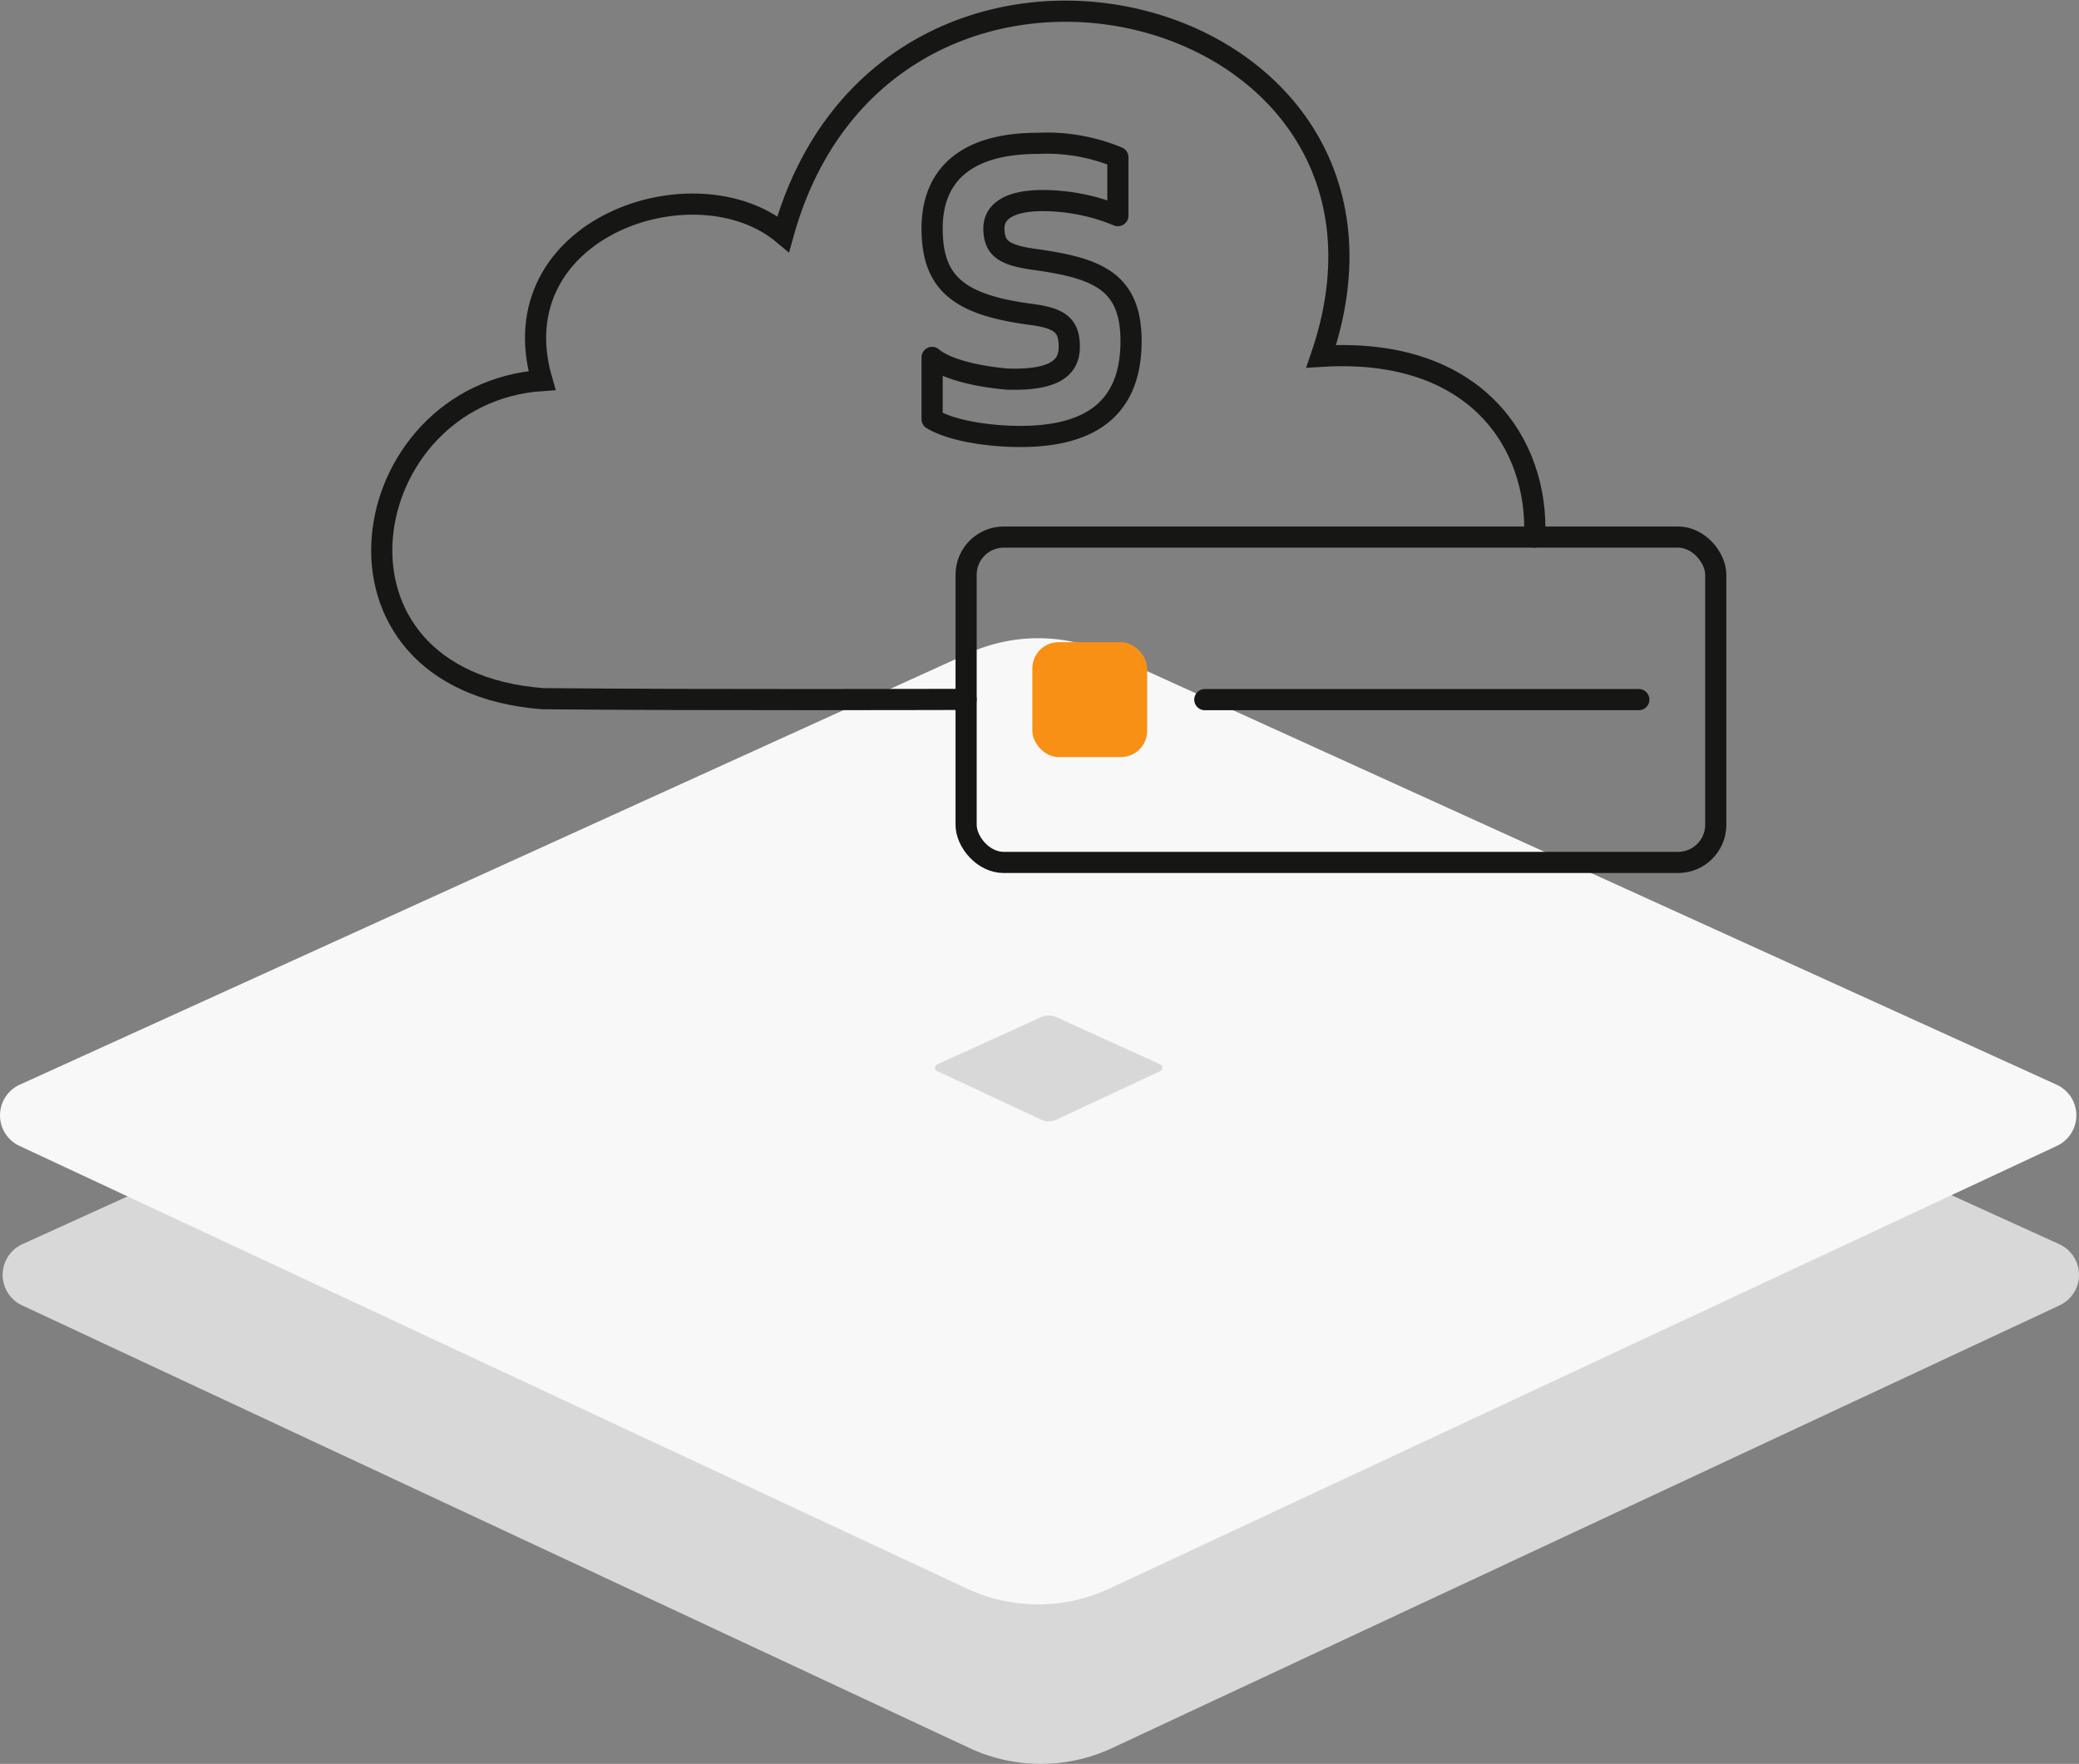 <svg xmlns="http://www.w3.org/2000/svg" width="196.531" height="166.725" viewBox="0 0 196.531 166.725">
  <rect x="0" y="0" width="196.531" height="166.725" fill="#808080" stroke="none"/>
  <g id="cloudserver-paket-s" transform="translate(0 1.06)">
    <path id="Pfad_513" data-name="Pfad 513" d="M104.734,283.429,194.413,324.2a3.185,3.185,0,0,1,.029,5.786l-89.558,41.84a15.926,15.926,0,0,1-13.488,0L1.838,329.985a3.185,3.185,0,0,1,.032-5.786l89.676-40.769a15.934,15.934,0,0,1,13.189,0" transform="translate(0.25 -207.658)" fill="#d8d8d8" fill-rule="evenodd"/>
    <path id="Pfad_512" data-name="Pfad 512" d="M104.734,1.429,194.413,42.2a3.185,3.185,0,0,1,.029,5.786l-89.558,41.84a15.932,15.932,0,0,1-13.488,0L1.838,47.985A3.185,3.185,0,0,1,1.869,42.2L91.545,1.429a15.934,15.934,0,0,1,13.189,0" transform="translate(0 59.266)" fill="#f8f8f8" fill-rule="evenodd"/>
    <path id="Pfad_531" data-name="Pfad 531" d="M11.469.157l9.82,4.464a.349.349,0,0,1,0,.634L11.485,9.837a1.745,1.745,0,0,1-1.477,0L.2,5.255a.349.349,0,0,1,0-.634L10.024.157a1.745,1.745,0,0,1,1.444,0" transform="translate(88.395 94.927)" fill="#d8d8d8" fill-rule="evenodd"/>
    <g id="Gruppe_1000" data-name="Gruppe 1000" transform="translate(19.325 -574.476)">
      <path id="Pfad_963" data-name="Pfad 963" d="M75.84,609.243q.354.018.717.018c4.025,0,5.2-1.246,5.2-3.063,0-2.03-.89-2.706-3.6-3.063-6.767-.89-9.368-2.885-9.368-8.12,0-4.844,2.957-8.05,10.009-8.05a17.55,17.55,0,0,1,7.551,1.318V593.8a18.6,18.6,0,0,0-7.124-1.425c-2.956,0-4.594.926-4.594,2.636,0,1.923,1.033,2.529,3.811,2.92,5.912.82,9.153,2.03,9.153,7.729,0,6.625-4.167,9.011-10.471,9.011-2.885,0-6.411-.5-8.335-1.638V607.2C70.8,608.891,75.84,609.243,75.84,609.243Z" fill="none" stroke="#161615" stroke-linecap="round" stroke-linejoin="round" stroke-width="2"/>
      <rect id="Rechteck_432" data-name="Rechteck 432" width="10.853" height="10.857" rx="2.475" transform="translate(78.264 634.117)" fill="#f79014"/>
      <line id="Linie_163" data-name="Linie 163" x2="41.028" transform="translate(94.568 639.546)" fill="none" stroke="#161615" stroke-linecap="round" stroke-width="2"/>
      <rect id="Rechteck_1348" data-name="Rechteck 1348" width="70.866" height="30.755" rx="3.561" transform="translate(72.003 624.181)" fill="none" stroke="#161615" stroke-linecap="round" stroke-width="2"/>
      <path id="Pfad_964" data-name="Pfad 964" d="M125.748,624.181c.393-8.819-5.543-18.008-20.176-17.087,11.646-34.011-41.025-47-50.859-11.559-8.334-6.97-26.992-.564-22.805,13.848-17.816,1.241-22.467,28.342.073,30.075,15.416.146,38.571.065,40.022.065" fill="none" stroke="#161615" stroke-linecap="round" stroke-width="2"/>
    </g>
  </g>
</svg>
